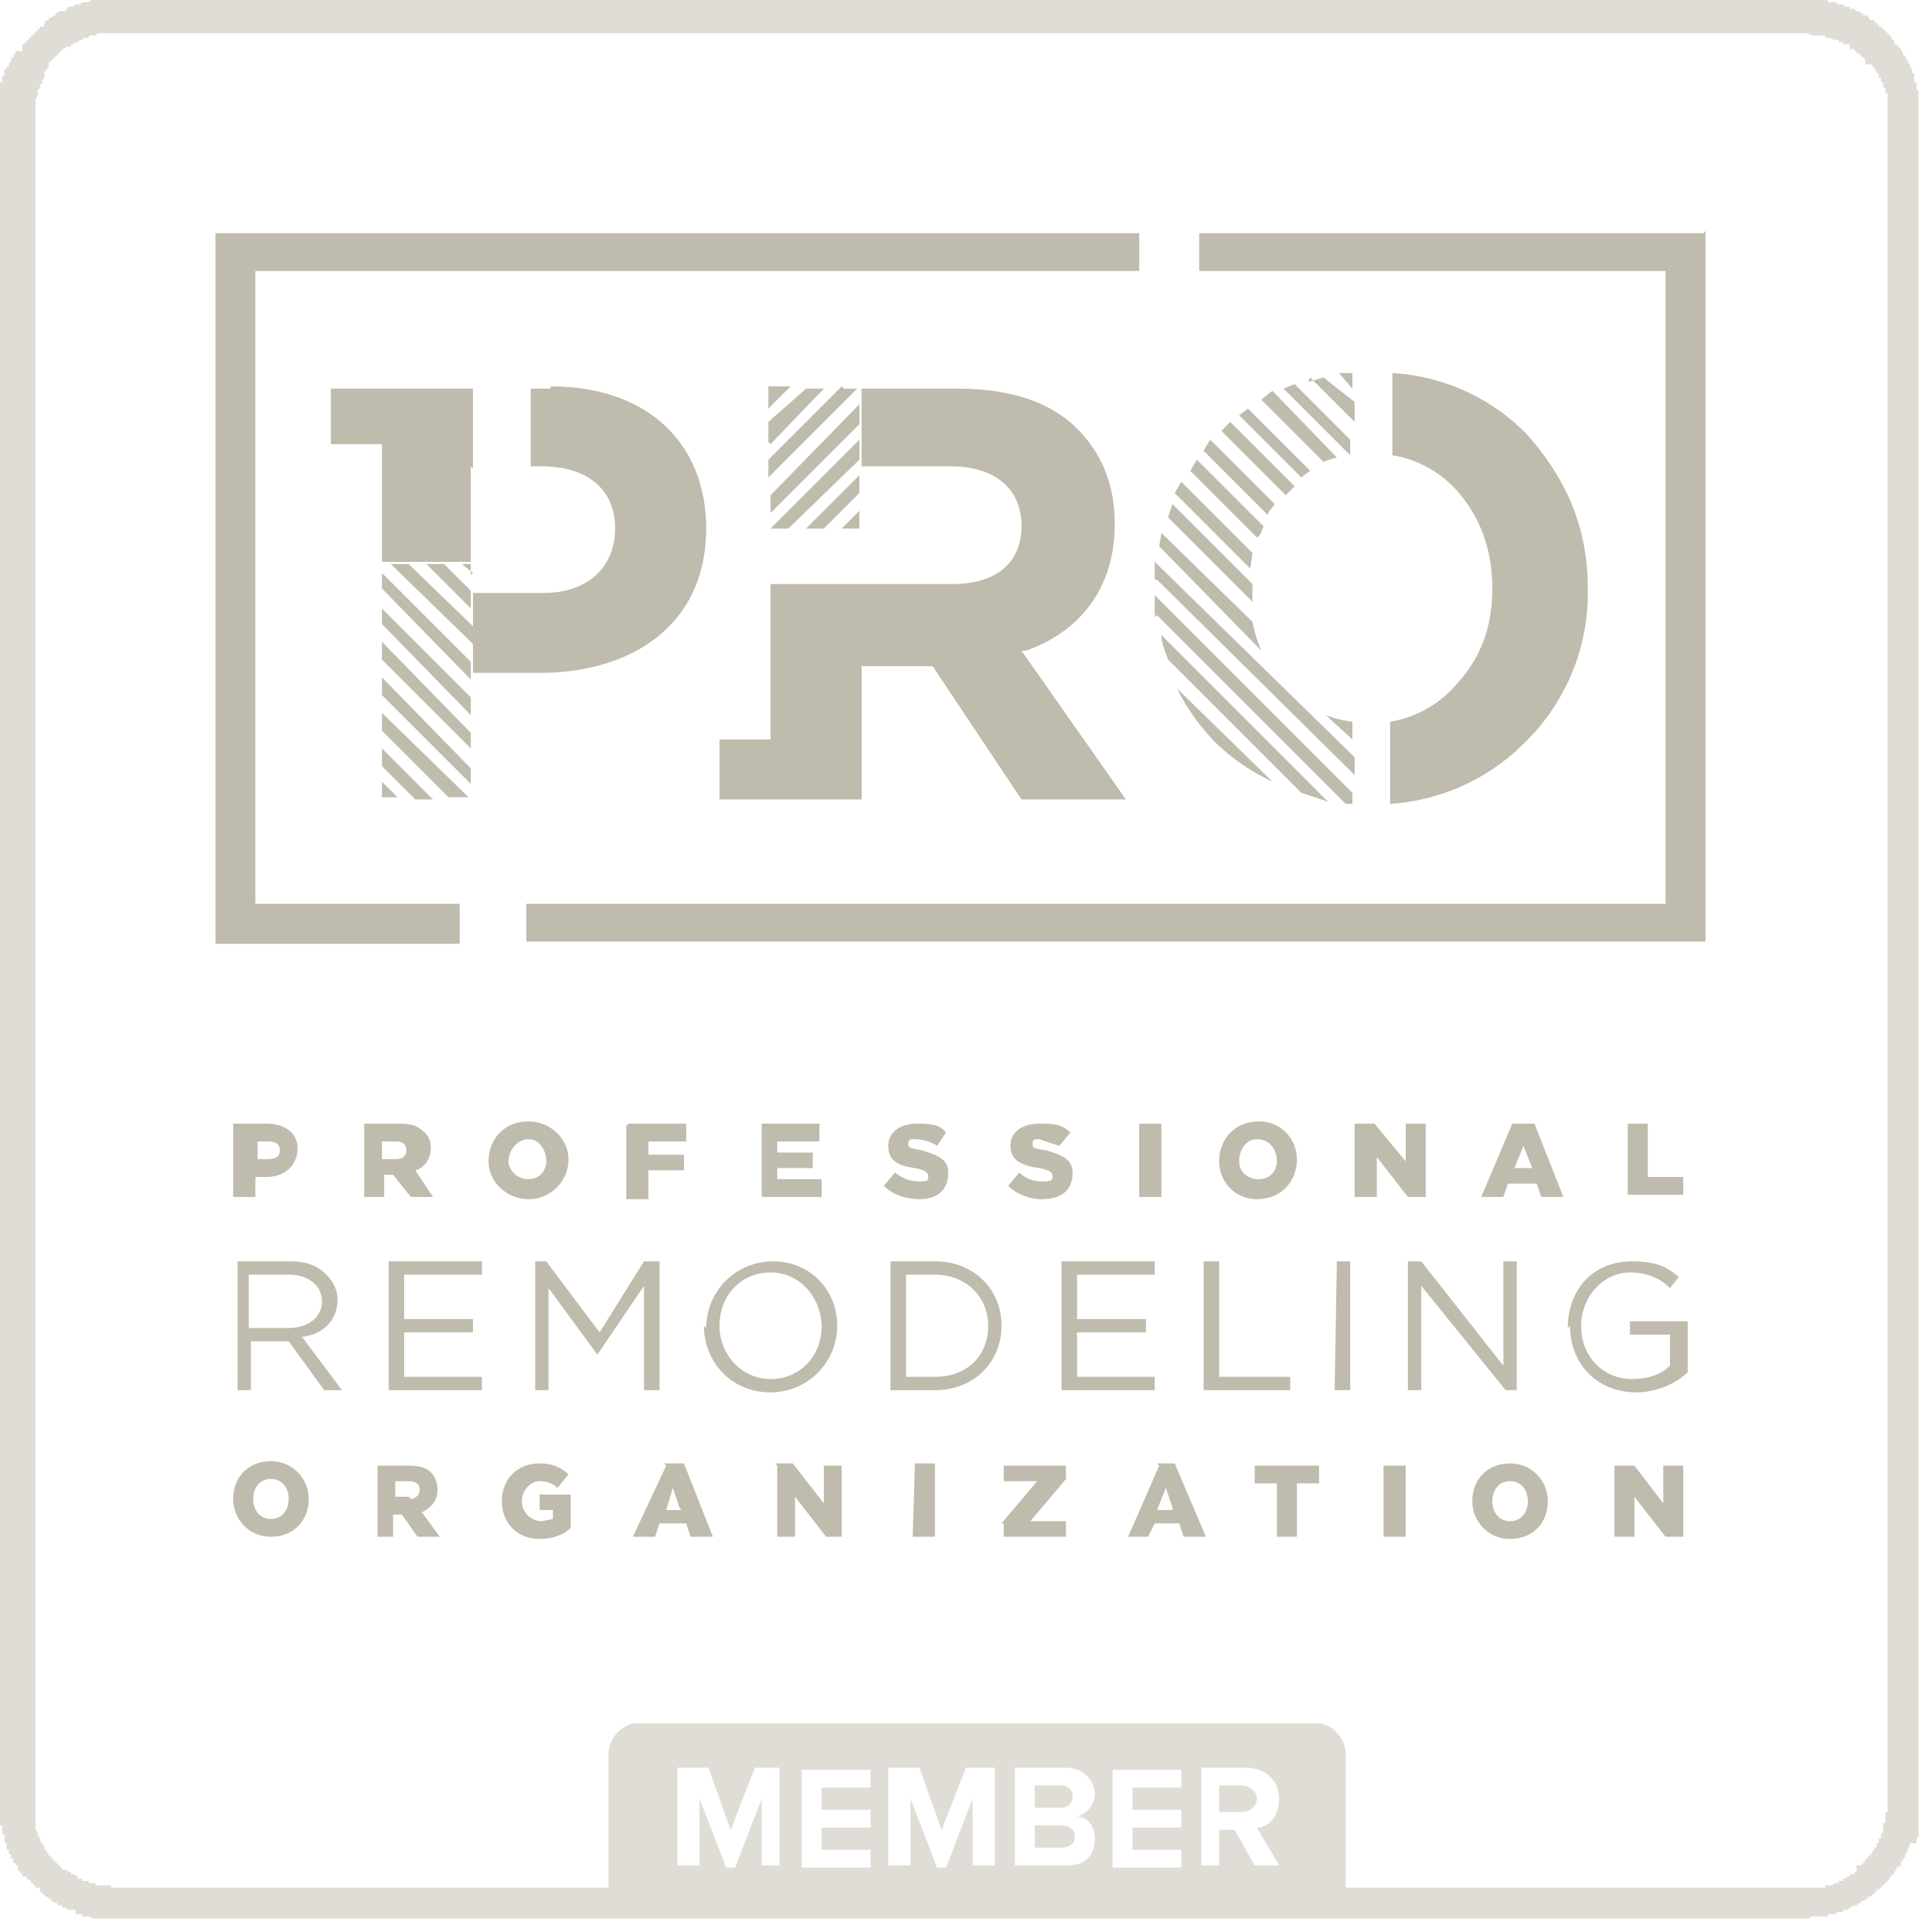 <svg xmlns="http://www.w3.org/2000/svg" xml:space="preserve" style="fill-rule:evenodd;clip-rule:evenodd;stroke-linejoin:round;stroke-miterlimit:2" viewBox="0 0 87 87"><path d="M0 0h86.4v86.4H0z" style="fill:none"/><clipPath id="a"><path d="M0 0h86.4v86.4H0z"/></clipPath><g clip-path="url(#a)"><g opacity=".5"><path d="M59.3 77.6c.7 0 1.3.7 1.3 1.4v11.4c0 .8-.6 1.4-1.3 1.4H28.7c-.7 0-1.3-.6-1.3-1.4V79c0-.7.6-1.4 1.3-1.4h30.6Zm-6.1 3v-.9h-3.1v4.4h3.1v-.8H51v-1h2.2v-.8H51v-1h2.2Zm-14 0v-.9h-3.1v4.4h3.1v-.8H37v-1h2.2v-.8H37v-1h2.2ZM57.6 84l-1-1.7c.5 0 1-.5 1-1.3s-.6-1.4-1.5-1.4h-2v4.4h.8v-1.6h.7l.9 1.6h1Zm-9.5 0c.8 0 1.2-.5 1.2-1.2 0-.5-.3-1-.8-1 .4-.1.8-.5.8-1 0-.6-.5-1.2-1.3-1.2h-2.3v4.4H48Zm-13 0v-4.4H34l-1.1 2.8-1-2.8h-1.4v4.4h1V81l1.2 3.1h.4l1.2-3.1V84h1Zm9.7 0v-4.4h-1.3l-1.1 2.8-1-2.8H40v4.4h1V81l1.2 3.1h.4l1.2-3.1V84h1Zm3-1.8c.4 0 .6.2.6.5s-.2.5-.6.5h-1.2v-1h1.2Zm8.1-1.8c.4 0 .7.3.7.6s-.3.6-.7.6h-1v-1.2h1Zm-8.1 0c.3 0 .5.2.5.5s-.2.5-.5.5h-1.2v-1h1.2Z" style="fill:#bfbbad"/><path d="M5 0H82.3v.1h.4v.1H83l.1.1h.2v.1h.2l.1.1h.1l.1.1h.1v.1h.2l.1.2h.2V1h.1v.1h.1v.1h.1l.1.1.1.1.1.1.1.1.1.1v.1h.1V2h.1V2l.1.1.1.1.1.2v.1h.1v.1l.1.1v.1l.1.1V3l.1.1v.2h.1V3.7h.1V4l.1.1v.6l.1.1V82.3h-.1V82.7l-.1.1V83H86v.1l-.1.2v.1l-.1.1v.1l-.1.1v.1h-.1v.2l-.2.1v.1l-.1.1v.1h-.1v.1h-.1v.1l-.1.1-.1.1-.1.1-.1.1-.1.1h-.1v.1h-.1v.1h-.1v.1h-.2v.1l-.2.1h-.1v.1h-.1l-.1.1h-.1l-.2.1-.1.1H83v.1H82.7v.1h-.4v.1H81.5v.1H4.1v-.1h-.4v-.1H3.4V86H3.1V86H3v-.1h-.2v-.1h-.2v-.1h-.1l-.2-.1v-.1h-.1l-.1-.1H2v-.1h-.1v-.1h-.1V85h-.1V85h-.1v-.1h-.1v-.1h-.1v-.1l-.2-.1v-.1H1v-.1l-.2-.2V84L.7 84v-.1H.6v-.2H.5v-.2H.4v-.2H.3V83H.2V82.6H.1v-.4H0V3.7h.1V3.4h.1V3.1h.1V3h.1v-.2h.1v-.2h.1v-.1l.1-.1v-.1H1v-.1L1 2V2h.1v-.1h.1v-.1h.1v-.1h.1v-.1h.1v-.1h.1v-.1h.1v-.1h.1v-.1H2L2 1l.1-.1h.1V.8h.1l.1-.1h.1V.6l.2-.1H3V.4H3l.1-.1h.2l.1-.1h.2l.1-.1H4l.1-.1h.7L5 0h.2Zm76.3 1.5H4.4l-.1.1H4v.1h-.2l-.1.1h-.1l-.1.1h-.1l-.1.1h-.1v.1H3l-.1.1h-.1v.1h-.1v.1h-.1v.1h-.1v.1h-.1v.1h-.1v.1h-.1V3l-.1.1v.1H2v.2H2v.1l-.1.1v.2h-.1V4h-.1V4.3l-.1.2V82.4l.1.1v.2h.1v.2l.1.1v.1H2v.2h.1v.1l.1.1v.1h.1v.1h.1v.1h.1v.1h.1v.1h.1v.1h.1v.1H3l.1.1h.1v.1h.1l.2.1v.1h.2v.1H4v.1H4.3v.1H5v.1H82.2v-.1H82.5l.1-.1h.2v-.1h.2v-.1h.1l.1-.1h.1v-.1h.2v-.1h.1V84h.1V84h.1l.1-.1.1-.1v-.1h.1v-.1h.1v-.1h.1v-.1l.1-.1v-.1h.1V83h.1v-.2h.1v-.2l.1-.1V82.1h.1v-.5h.1V4.2h-.1V4l-.1-.1v-.2h-.1v-.2h-.1v-.2h-.1v-.1l-.1-.1V3h-.1v-.1H84v-.1H84v-.1l-.1-.1-.1-.1-.1-.1h-.1v-.1h-.1v-.1h-.2V2h-.1V2H83v-.1h-.2v-.1h-.2l-.2-.1h-.2v-.1h-.6l-.2-.1Z" style="fill:#bfbbad"/></g><path d="M12 52.2c.4 0 .6-.1.6-.4 0-.3-.2-.4-.6-.4h-.4v.8h.4Zm-1.3-1.6H12c.8 0 1.4.4 1.4 1.1 0 .8-.6 1.3-1.4 1.3h-.5v.9h-1v-3.3Zm7.1 1.6c.4 0 .5-.2.5-.4 0-.3-.2-.4-.5-.4h-.6v.8h.6Zm-1.5-1.6H18c.5 0 .8.1 1 .3.3.2.4.5.4.8 0 .5-.3.9-.7 1l.8 1.2h-1l-.8-1h-.4v1h-.9v-3.3Zm8.3 1.7c0-.5-.3-1-.8-1s-.9.5-.9 1c0 .4.4.8.9.8s.8-.4.8-.8Zm-2.6 0c0-1 .7-1.8 1.8-1.8 1 0 1.8.8 1.8 1.7 0 1-.8 1.8-1.8 1.8s-1.8-.8-1.8-1.7Zm6.3-1.7h2.6v.8h-1.7v.6h1.6v.7h-1.6V54h-1v-3.3Zm5.9 0h2.7v.8H35v.5h1.6v.7h-1.6v.5H37v.8h-2.7v-3.3Zm5.6 2.8.5-.6c.4.3.7.4 1.1.4.3 0 .4 0 .4-.2s-.1-.3-.6-.4c-.7-.1-1.2-.3-1.2-1 0-.6.5-1 1.3-1 .5 0 1 0 1.3.4l-.4.6c-.3-.2-.7-.3-1-.3-.2 0-.3 0-.3.2s.1.2.6.3c.7.2 1.2.4 1.2 1 0 .8-.5 1.2-1.3 1.2-.6 0-1.2-.2-1.6-.6Zm5.6 0 .5-.6c.3.3.7.4 1 .4.3 0 .5 0 .5-.2s-.1-.3-.6-.4c-.7-.1-1.3-.3-1.3-1 0-.6.5-1 1.3-1 .6 0 1 0 1.4.4l-.5.6-.9-.3c-.2 0-.3 0-.3.2s0 .2.6.3c.7.2 1.2.4 1.2 1 0 .8-.5 1.2-1.4 1.2-.5 0-1.1-.2-1.5-.6Zm5.9-2.8h1v3.3h-1zm6.2 1.7c0-.5-.3-1-.9-1-.5 0-.8.5-.8 1 0 .4.3.8.9.8.5 0 .8-.4.8-.8Zm-2.6 0c0-1 .7-1.8 1.8-1.8 1 0 1.7.8 1.7 1.7 0 1-.7 1.8-1.8 1.8-1 0-1.7-.8-1.7-1.7Zm6.1-1.7h.9l1.4 1.7v-1.7h.9v3.3h-.8L62 52.1v1.8h-1v-3.3Zm8 2-.4-1-.4 1h.7Zm-.9-2h1l1.3 3.3h-1l-.2-.6h-1.3l-.2.6h-1l1.4-3.3Zm5.2 0h.9V53h1.6v.8h-2.5v-3.3ZM13 59.8c.9 0 1.5-.5 1.5-1.2s-.6-1.2-1.5-1.2h-1.8v2.4h1.8Zm-2.4-3h2.5c.7 0 1.2.2 1.6.6.3.3.5.7.5 1.1 0 1-.7 1.6-1.6 1.7l1.8 2.4h-.8L13 60.4h-1.7v2.2h-.6v-5.8Zm6.9 0h4.2v.6h-3.5v2h3.1v.6h-3.1v2h3.5v.6h-4.2v-5.8Zm6.5 0h.6L27 60l2-3.2h.7v5.8H29v-4.7L26.9 61l-2.2-3v4.6h-.6v-5.8Zm13 3c0-1.4-1-2.5-2.3-2.5-1.3 0-2.3 1-2.3 2.4 0 1.3 1 2.4 2.3 2.4s2.3-1 2.3-2.4Zm-5.2 0a3 3 0 0 1 3-3c1.7 0 2.9 1.3 2.9 2.9a3 3 0 0 1-3 3c-1.8 0-3-1.4-3-3Zm9-2.4V62h1.3c1.5 0 2.4-1 2.4-2.3 0-1.3-1-2.3-2.4-2.3h-1.4Zm-.7-.6h2c1.8 0 3 1.3 3 2.9 0 1.6-1.2 2.9-3 2.9h-2v-5.8Zm7.6 0H52v.6h-3.5v2h3.1v.6h-3.1v2H52v.6h-4.2v-5.8Zm6.5 0h.7V62h3.2v.6h-3.9v-5.8Zm6 0h.6v5.8h-.7zm3.2 0h.6l3.7 4.7v-4.7h.6v5.8h-.5L64 57.9v4.7h-.6v-5.8Zm7.2 3c0-1.7 1.1-3 2.9-3 1 0 1.5.2 2.1.7l-.4.5c-.4-.4-1-.7-1.8-.7-1.2 0-2.2 1.1-2.2 2.4 0 1.4 1 2.4 2.3 2.4.7 0 1.3-.2 1.7-.6v-1.4h-1.8v-.6H76v2.3a3.5 3.5 0 0 1-2.3.9c-1.8 0-3-1.3-3-3ZM13 67.5c0-.5-.3-.9-.8-.9s-.8.4-.8.9.3.9.8.9.8-.4.8-.9Zm-2.5 0c0-1 .7-1.7 1.7-1.7s1.7.8 1.7 1.7c0 1-.7 1.7-1.7 1.7s-1.7-.8-1.7-1.7Zm8 0c.2 0 .4-.2.4-.4 0-.3-.2-.4-.5-.4h-.6v.7h.6ZM16.8 66h1.6c.5 0 .8.1 1 .3.2.2.3.5.3.8 0 .5-.3.8-.7 1l.8 1.1h-1l-.7-1h-.4v1H17V66Zm5.8 1.6c0-1 .7-1.7 1.7-1.7.6 0 1 .2 1.3.5l-.5.6c-.2-.2-.5-.3-.8-.3-.4 0-.8.4-.8.9s.4.9.9.9l.5-.1V68h-.6v-.7h1.4v1.5c-.3.3-.8.5-1.4.5-1 0-1.7-.7-1.7-1.7Zm8 .3-.3-.9-.3 1h.7Zm-.7-2h.9l1.3 3.3h-1l-.2-.6h-1.2l-.2.6h-1L30 66Zm5 0h.8l1.4 1.8V66h.8v3.2h-.7l-1.4-1.8v1.8H35V66Zm6.3 0h.9v3.3h-1zm3.9 2.7 1.6-1.9h-1.5V66H48v.6l-1.6 1.9H48v.7h-2.8v-.6Zm7.7-.7-.3-.9-.4 1h.7Zm-.7-2h.8l1.4 3.3h-1l-.2-.6H52l-.3.6h-.9l1.4-3.2Zm5.4.9h-1V66h2.9v.8h-1v2.4h-.9v-2.4Zm4.8-.8h1v3.2h-1zm6.5 1.6c0-.5-.3-.9-.8-.9s-.8.4-.8.9.3.9.8.9.8-.4.8-.9Zm-2.5 0c0-1 .7-1.7 1.7-1.7s1.7.8 1.7 1.7c0 1-.7 1.7-1.7 1.7s-1.7-.8-1.7-1.7Zm6.4-1.6h.9l1.3 1.7V66h.9v3.2H75l-1.4-1.8v1.8h-.9V66ZM19.2 25.4l2 2v-.8L20 25.4h-.8Zm-2 1.1 4 4.1v-.8l-4-4v.7Zm0 3.2 4 4V33l-4-4.1v.8Zm0 3.2 3 3h.9l-3.9-3.8v.8Zm0 3h.7l-.7-.7v.8Zm4-10v-.5h-.4l.5.4Zm-3.6-.5 3.7 3.6v-.8l-2.9-2.8h-.8Zm-.4 2.7 4 4.1v-.8l-4-4v.7Zm0 3.2 4 4v-.7l-4-4.1v.8Zm0 3.2 1.5 1.5h.8l-2.3-2.3v.8Zm7.6-17h-.9V21h.5c2 0 3.3 1 3.3 2.8 0 1.7-1.2 2.9-3.2 2.9h-3.2v3.6h3c4.2 0 7.5-2.2 7.5-6.5 0-3.8-2.6-6.4-7-6.4ZM21.3 21.1v-3.6h-6.4V20h2.3v5.3h4V21Zm47.4-1.6a9.2 9.2 0 0 0-6-2.7v3.7a5 5 0 0 1 3 1.7c1 1.2 1.5 2.6 1.5 4.3 0 1.7-.5 3.1-1.6 4.3a5 5 0 0 1-3 1.7v3.7a9.4 9.4 0 0 0 6-2.7 9.4 9.4 0 0 0 2.9-7c0-2.8-1-5-2.8-7Zm-7.8-2v-.7h-.6l.6.7Zm-3.1 0 3 3v-.7l-2.5-2.5-.5.2Zm-2 1.2 2.8 2.8a5 5 0 0 1 .4-.3l-2.8-2.8-.4.3Zm-1.6 1.6 2.9 2.9c0-.2.2-.3.3-.5l-2.9-2.9a9.8 9.8 0 0 0-.3.5Zm-1.3 1.9 3.4 3.4.1-.7-3.2-3.2a9.3 9.3 0 0 0-.3.5Zm8 10.3a5 5 0 0 1-1.2-.3l1.2 1.1v-.8Zm-8.7-7.9 4.6 4.7a6 6 0 0 1-.4-1.3l-4.1-4-.1.6Zm-.1 3.1 8.5 8.5h.3v-.5L52 26.8v1Zm2.7 5.8a9.5 9.5 0 0 0 2.5 1.7L53 31a9.5 9.5 0 0 0 1.8 2.5ZM59 17l2 2v-.9L59.6 17l-.7.2Zm-2.2 1 2.8 2.8a4.7 4.7 0 0 1 .6-.2l-2.9-3a8.5 8.5 0 0 0-.5.4ZM55 19.4l2.9 2.9.4-.4-2.9-2.9-.4.4Zm-1.4 1.8 3 3c.2-.1.2-.3.3-.5l-3-3-.3.5Zm-1 2.1 3.8 3.8a7.4 7.4 0 0 1 0-.6v-.2l-3.6-3.6a9.5 9.5 0 0 0-.2.6Zm-.5 2.8 8.9 8.8v-.8L52 25.3v.8Zm.5 3.6 6 6 1.2.4-7.5-7.5c0 .4.2.8.3 1.1Zm-6.4-.4c2.3-.8 4-2.7 4-5.7 0-1.8-.6-3.2-1.7-4.3-1.2-1.2-3-1.8-5.4-1.8h-4.3V21h4c2 0 3.2 1 3.2 2.7 0 1.6-1.1 2.6-3.1 2.6h-8.2v7h-2.3V36h6.4v-6h3.2l4 6h4.7L46 29.3Z" style="fill:#bfbbad;fill-rule:nonzero"/><path d="M76.7 10.5H54v1.7h21v28.5H23.7v1.7h53.1v-32ZM11.5 40.7V12.2h39.8v-1.7H9.7v32h11v-1.8h-9.2Z" style="fill:#bfbbad;fill-rule:nonzero"/><path d="m34.6 18.4 1-1h-1v1Zm3.3-1-3.3 3.3v.8l4-4H38Zm-2.4 6.4 3.2-3.1v-.9l-4 4h.8Zm3.2 0V23l-.8.8h.8Zm-4-3.8 2.4-2.5h-.8L34.6 19v.9Zm0 3.1 4-4v-.9l-4 4.1v.8Zm2.4.7 1.6-1.6v-.8l-2.4 2.4h.8Z" style="fill:#bfbbad;fill-rule:nonzero"/></g></svg>